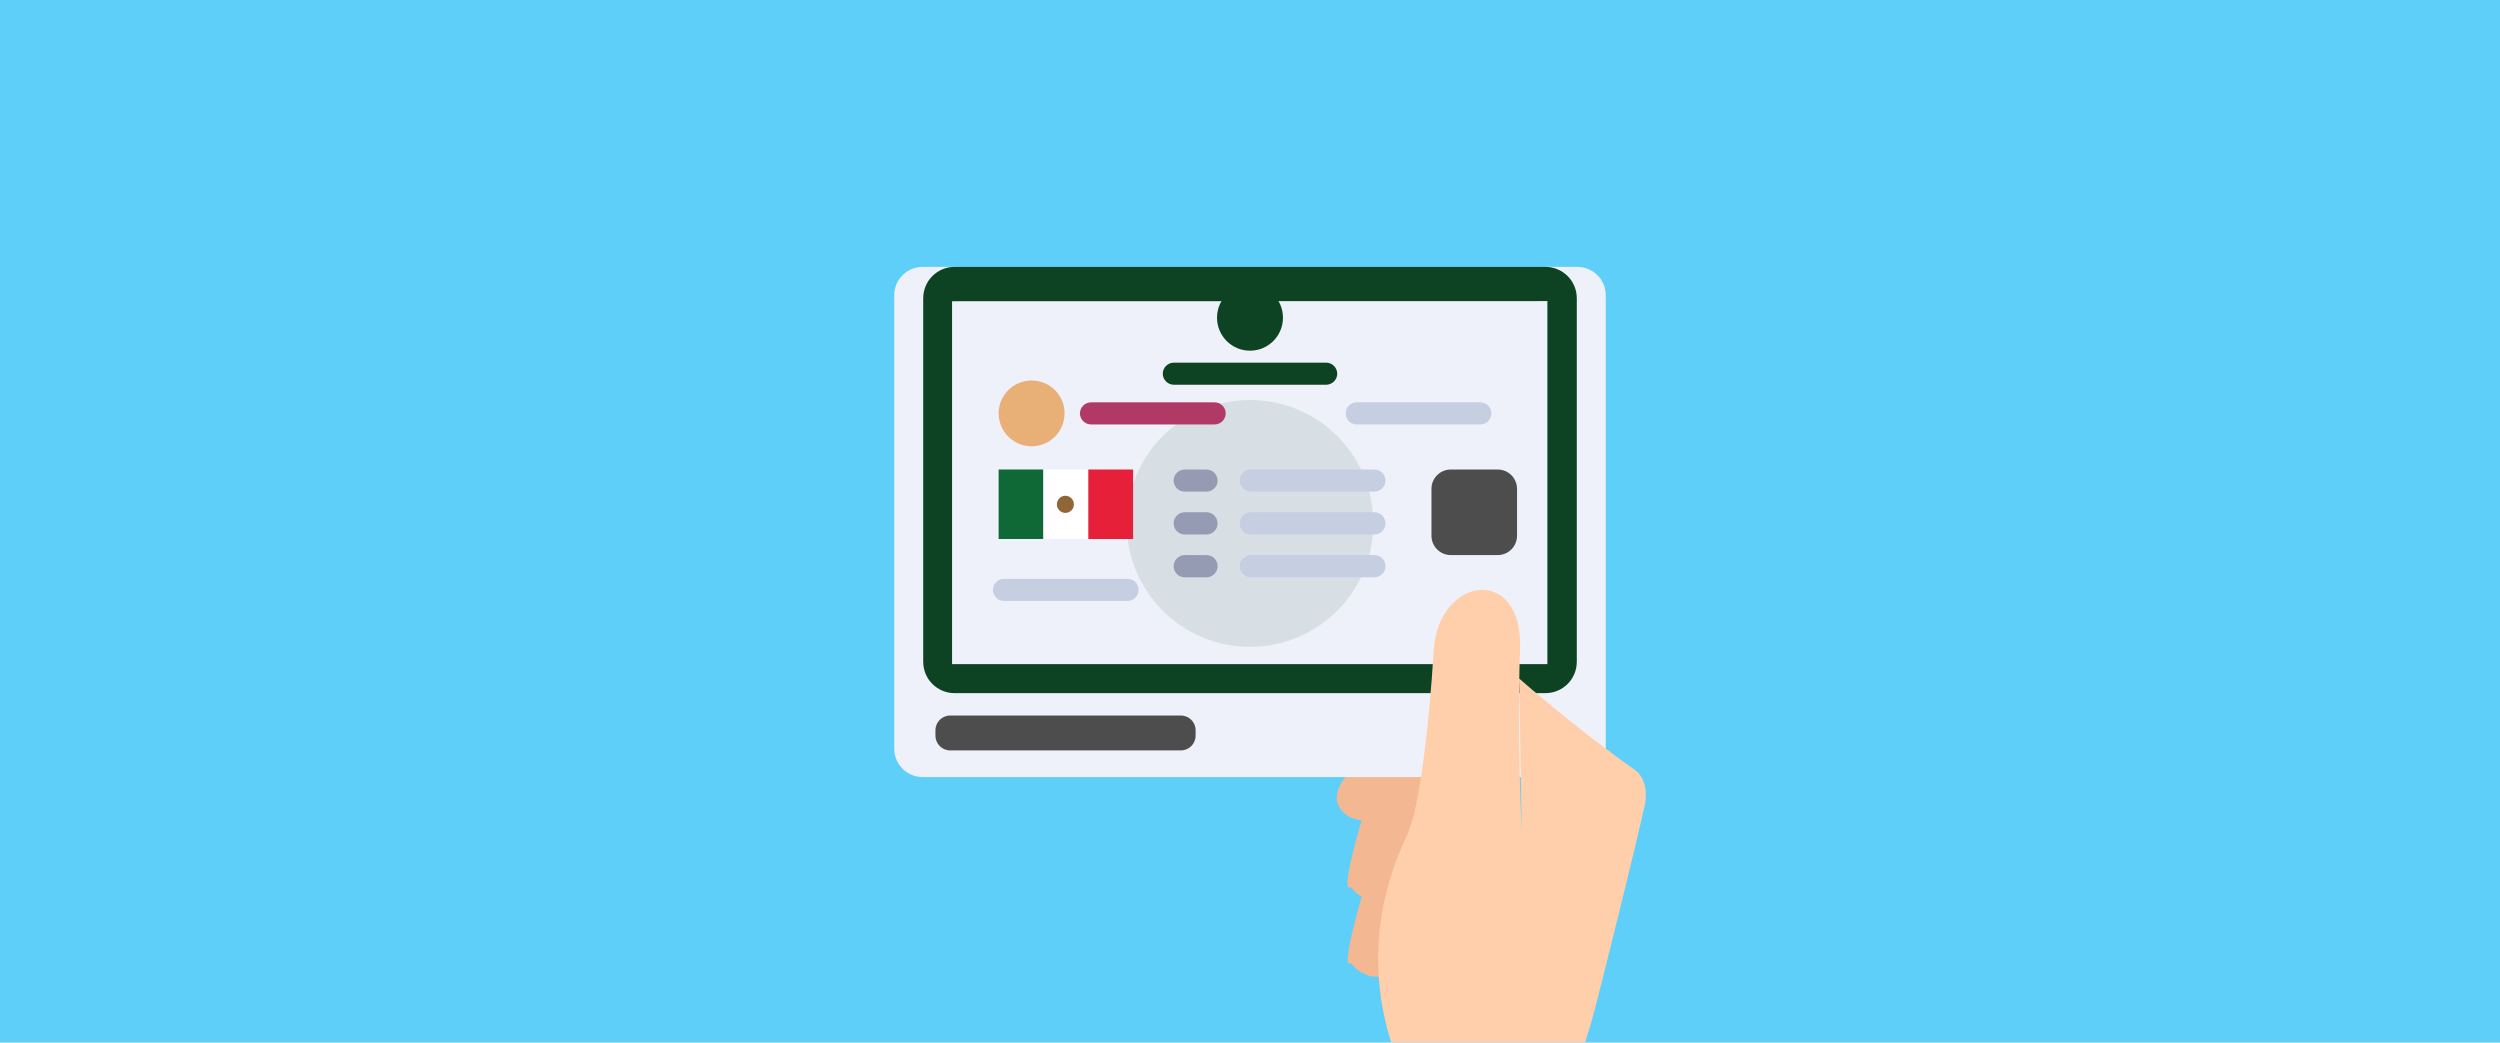 <svg version="1.2" xmlns="http://www.w3.org/2000/svg" viewBox="0 0 1820 759" width="1820" height="759">
	<title>article-header-curp-svg</title>
	<defs>
		<clipPath clipPathUnits="userSpaceOnUse" id="cp1">
			<path d="m616.24 172.96h646.54v587.04h-646.54z"/>
		</clipPath>
	</defs>
	<style>
		.s0 { fill: #5ecff8 } 
		.s1 { fill: #f3b792 } 
		.s2 { fill: #eef1f9 } 
		.s3 { fill: #0d4222 } 
		.s4 { opacity: .1;fill: #0d4222 } 
		.s5 { fill: #b03965 } 
		.s6 { fill: #949bb3 } 
		.s7 { fill: #c6cee1 } 
		.s8 { fill: #0e6936 } 
		.s9 { fill: #ffffff } 
		.s10 { fill: #e62038 } 
		.s11 { fill: #916637 } 
		.s12 { fill: #4d4d4d } 
		.s13 { fill: #e8b077 } 
		.s14 { fill: #ffcfab } 
	</style>
	<path id="Layer" class="s0" d="m0 0h1820v760h-1820z"/>
	<g id="Clip-Path" clip-path="url(#cp1)">
		<g id="Layer">
			<path id="Layer" class="s1" d="m993.5 645.5c0 0-18.8 61.7-10 55.6 0 0 15 21.6 38.4 1.3l20.5-83.6c0 0-39.1-13.3-48.9 26.7z"/>
			<path id="Layer" class="s1" d="m993.3 590.3c0 0-18.8 61.6-10 55.5 0 0 15 21.6 38.4 1.3l20.4-83.5c0 0-39-13.4-48.8 26.6z"/>
			<path id="Layer" class="s1" d="m1085 590.6l-9.3-2.2-41.9-10.3c-24.4 20.7-46.5 24.5-57.2 11.8-10.7-12.8 7-28.7 7-28.7l38.6-48.5 21.1-26.1c0 0 19.4-30.3 64.9 9.4l-23.2 94.6z"/>
			<path id="Layer" class="s2" d="m651 214.9c0-11.4 9.3-20.6 20.7-20.6h476.6c11.4 0 20.7 9.2 20.7 20.6v330.2c0 11.4-9.3 20.6-20.7 20.6h-476.6c-11.4 0-20.7-9.2-20.7-20.6z"/>
			<path id="Layer" class="s3" d="m672.1 217.1c0-12.6 10.2-22.8 22.8-22.8h430.2c12.6 0 22.8 10.2 22.8 22.8v264.7c0 12.6-10.2 22.8-22.8 22.8h-430.2c-12.6 0-22.8-10.2-22.8-22.8z"/>
			<path id="Layer" class="s2" d="m693.1 219.3l433.4-0.1v264.3h-433.4z"/>
			<path id="Layer" class="s4" d="m910 470.9c-49.7 0-89.8-40.2-89.8-89.9 0-49.7 40.1-89.8 89.8-89.8 49.7 0 89.8 40.1 89.8 89.8 0 49.7-40.1 89.9-89.8 89.9z"/>
			<path id="Layer" class="s5" d="m794.3 292.9h89.9c4.5 0 8.1 3.6 8.1 8 0 4.5-3.6 8.1-8.1 8.1h-89.9c-4.4 0-8.1-3.6-8.1-8.1 0-4.4 3.7-8 8.1-8z"/>
			<path id="Layer" class="s6" d="m862.5 341.8h15.8c4.5 0 8.1 3.6 8.1 8.1 0 4.4-3.6 8-8.1 8h-15.8c-4.5 0-8.1-3.6-8.1-8 0-4.5 3.6-8.1 8.1-8.1z"/>
			<path id="Layer" class="s7" d="m910.6 341.8h89.9c4.5 0 8.1 3.6 8.1 8.1 0 4.4-3.6 8-8.1 8h-89.9c-4.4 0-8.1-3.6-8.1-8 0-4.5 3.7-8.1 8.1-8.1z"/>
			<path id="Layer" class="s7" d="m987.7 292.9h89.9c4.5 0 8.1 3.6 8.1 8 0 4.5-3.6 8.1-8.1 8.1h-89.9c-4.4 0-8-3.6-8-8.1 0-4.4 3.6-8 8-8z"/>
			<path id="Layer" class="s7" d="m731 421.4h89.8c4.5 0 8.1 3.6 8.1 8 0 4.5-3.6 8.1-8.1 8.1h-89.8c-4.5 0-8.1-3.6-8.1-8.1 0-4.4 3.6-8 8.1-8z"/>
			<path id="Layer" class="s6" d="m862.5 372.9h15.8c4.5 0 8.1 3.7 8.1 8.1 0 4.5-3.6 8.1-8.1 8.1h-15.8c-4.5 0-8.1-3.6-8.1-8.1 0-4.4 3.6-8.1 8.1-8.1z"/>
			<path id="Layer" class="s7" d="m910.6 372.9h89.9c4.5 0 8.1 3.7 8.1 8.1 0 4.5-3.6 8.1-8.1 8.1h-89.9c-4.4 0-8.1-3.6-8.1-8.1 0-4.4 3.7-8.1 8.1-8.1z"/>
			<path id="Layer" class="s3" d="m854.6 264h110.8c4.4 0 8.1 3.6 8.1 8.1 0 4.4-3.7 8-8.1 8h-110.8c-4.4 0-8.1-3.6-8.1-8 0-4.5 3.7-8.1 8.1-8.1z"/>
			<path id="Layer" class="s6" d="m862.5 404.1h15.8c4.5 0 8.1 3.6 8.1 8.1 0 4.4-3.6 8.1-8.1 8.1h-15.8c-4.5 0-8.1-3.7-8.1-8.1 0-4.5 3.6-8.1 8.1-8.1z"/>
			<path id="Layer" class="s7" d="m910.6 404.1h89.9c4.5 0 8.1 3.6 8.1 8.1 0 4.4-3.6 8.1-8.1 8.1h-89.9c-4.4 0-8.1-3.7-8.1-8.1 0-4.5 3.7-8.1 8.1-8.1z"/>
			<path id="Layer" class="s8" d="m727 341.8h32.6v50.6h-32.6z"/>
			<path id="Layer" class="s9" d="m759.6 341.8h32.7v50.6h-32.7z"/>
			<path id="Layer" class="s10" d="m792.3 341.8h32.6v50.6h-32.6z"/>
			<path id="Layer" class="s11" d="m775.6 373.4c-3.4 0-6.2-2.8-6.2-6.2 0-3.5 2.8-6.3 6.2-6.3 3.4 0 6.2 2.8 6.2 6.3 0 3.4-2.8 6.2-6.2 6.2z"/>
			<path id="Layer" class="s12" d="m1042.1 355.9c0-7.8 6.3-14.1 14.1-14.1h34.1c7.8 0 14.1 6.3 14.1 14.1v34.1c0 7.8-6.3 14.1-14.1 14.1h-34.1c-7.8 0-14.1-6.3-14.1-14.1z"/>
			<path id="Layer" class="s12" d="m681 531.6c0-5.9 4.8-10.7 10.7-10.7h167.9c6 0 10.8 4.8 10.8 10.7v3.9c0 6-4.8 10.8-10.8 10.8h-167.9c-5.9 0-10.7-4.8-10.7-10.8z"/>
			<path id="Layer" class="s13" d="m751 324.9c-13.2 0-24-10.7-24-24 0-13.2 10.8-23.9 24-23.9 13.3 0 24 10.7 24 23.9 0 13.3-10.7 24-24 24z"/>
			<path id="Layer" class="s3" d="m910 255.3c-13.3 0-24-10.8-24-24 0-13.3 10.7-24 24-24 13.3 0 24 10.7 24 24 0 13.2-10.7 24-24 24z"/>
			<path id="Layer" class="s14" d="m1107.8 606.4c0 0-3.5-71.8-1.2-133.8 2.3-62-59.7-53.3-62.9 1.2-3.2 54.4-10.3 113.2-18.5 132-8.3 18.8-45.9 93.3 1.8 187.9l-31.2 126.9h132.6c3.2-24.8 15-56.2 12.8-85.2-2.9-37.8 12.2-70.5 20.4-102.8 27.4-108.2 34.8-142.2 34.8-142.2 6.4-22.4-6.4-30.1-6.4-30.1 0 0-38.5-26.6-84-66.3"/>
		</g>
	</g>
</svg>